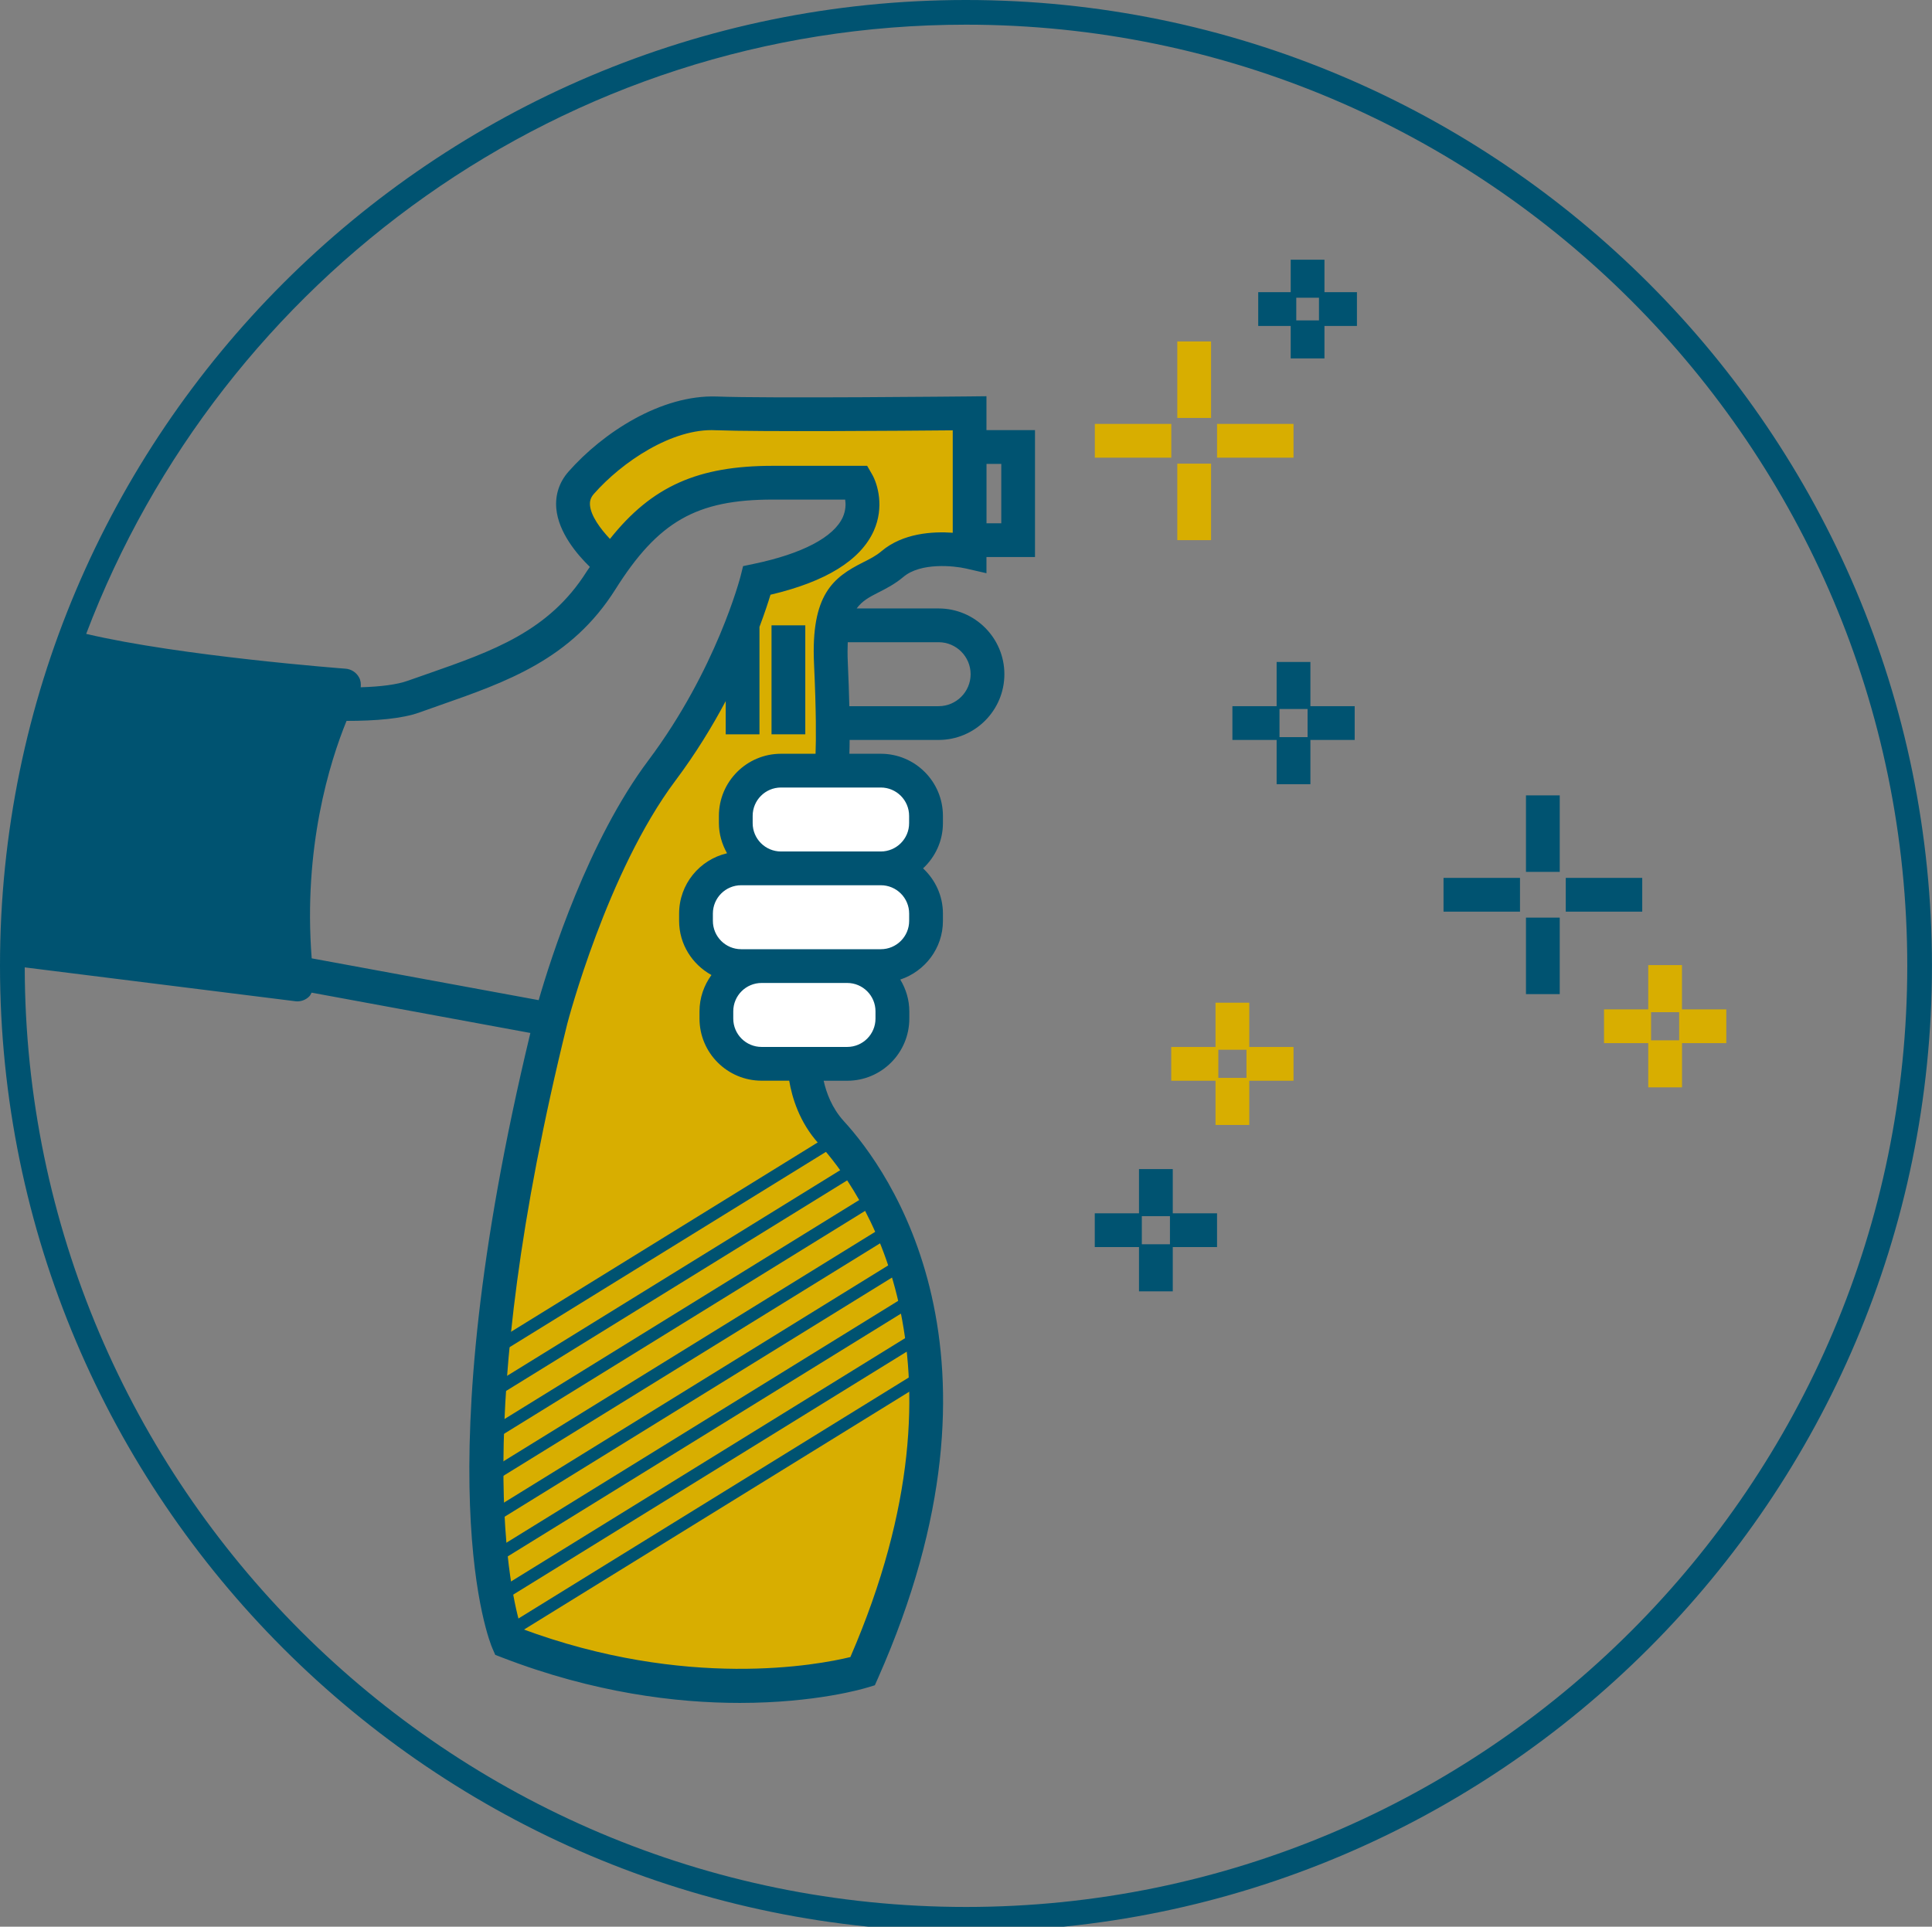 <?xml version="1.0" encoding="utf-8"?>
<!-- Generator: Adobe Illustrator 24.3.0, SVG Export Plug-In . SVG Version: 6.00 Build 0)  -->
<svg version="1.1" id="Bleu_traces" xmlns="http://www.w3.org/2000/svg" xmlns:xlink="http://www.w3.org/1999/xlink" x="0px"
	 y="0px" viewBox="0 0 39.137 39.037" enable-background="new 0 0 39.137 39.037" xml:space="preserve">
<rect x="0" y="0" width="39.137" height="39.037" fill="#808080" stroke="none"/>
<g>
	<g>
		<path fill="#D8AE00" d="M14.512,8.375c-1.036-0.04-2.135,0.723-2.737,1.405
			c-0.602,0.682,0.623,1.648,0.623,1.648c0.91-1.445,1.545-1.648,3.257-1.648
			c1.713,0,1.713,0,1.713,0s0.803,1.391-2.034,1.98c0,0-0.482,1.927-1.927,3.853
			c-1.445,1.927-2.248,5.043-2.248,5.043c-2.301,9.311-0.87,12.604-0.87,12.604
			c4.054,1.565,7.183,0.602,7.183,0.602c3.008-6.783-0.078-10.315-0.63-10.918
			c-0.552-0.602-0.547-1.391-0.547-1.391l0.547-5.94c0,0,0.07-0.455-0.01-2.181
			c-0.08-1.726,0.682-1.525,1.246-2.004c0.563-0.479,1.564-0.243,1.564-0.243
			V8.374C19.641,8.374,15.547,8.415,14.512,8.375z"/>
		<rect x="23.849" y="6.918" fill="#D8AE00" width="0.684" height="1.55"/>
		<rect x="23.849" y="9.394" fill="#D8AE00" width="0.684" height="1.55"/>
		<rect x="24.654" y="8.589" fill="#D8AE00" width="1.549" height="0.684"/>
		<rect x="22.178" y="8.589" fill="#D8AE00" width="1.549" height="0.684"/>
		<path fill="#D8AE00" d="M34.072,20.451v-0.897H33.389v0.897h-0.896v0.684h0.896v0.896
			h0.684v-0.896h0.897v-0.684H34.072z M34.015,21.078h-0.569v-0.57h0.569V21.078z"/>
		<path fill="#D8AE00" d="M25.307,20.316h-0.684v0.897h-0.897v0.684h0.897v0.896h0.684
			v-0.896h0.896v-0.684h-0.896V20.316z M25.25,21.839h-0.57v-0.57h0.57V21.839z"/>
	</g>
	<path fill="#FFFFFF" d="M18.758,16.678v-0.148c0-0.504-0.412-0.916-0.916-0.916h-2.021
		c-0.504,0-0.916,0.412-0.916,0.916v0.148c0,0.504,0.412,0.916,0.916,0.916h-0.807
		c-0.504,0-0.916,0.412-0.916,0.916v0.148c0,0.504,0.412,0.916,0.916,0.916h0.414
		c-0.504,0-0.916,0.412-0.916,0.916v0.148c0,0.504,0.412,0.916,0.916,0.916h1.734
		c0.504,0,0.916-0.412,0.916-0.916v-0.148c0-0.504-0.412-0.916-0.916-0.916h0.681
		c0.504,0,0.916-0.412,0.916-0.916v-0.148c0-0.504-0.412-0.916-0.916-0.916
		C18.346,17.594,18.758,17.181,18.758,16.678z"/>
	<g>
		<rect x="30.912" y="18.592" fill="#005371" width="0.684" height="1.55"/>
		<rect x="31.718" y="17.787" fill="#005371" width="1.549" height="0.684"/>
		<rect x="29.242" y="17.787" fill="#005371" width="1.549" height="0.684"/>
		<rect x="30.912" y="16.115" fill="#005371" width="0.684" height="1.55"/>
		<path fill="#005371" d="M26.545,13.412h-0.684v0.896h-0.896v0.684h0.896v0.897h0.684v-0.897
			h0.897v-0.684h-0.897V13.412z M26.488,14.935h-0.569v-0.57h0.569V14.935z"/>
		<path fill="#005371" d="M23.757,23.687h-0.684v0.896h-0.896v0.684h0.896v0.897h0.684v-0.897
			h0.897v-0.684h-0.897V23.687z M23.7,25.21h-0.57v-0.569h0.57V25.21z"/>
		<path fill="#005371" d="M26.83,5.262h-0.684v0.658h-0.658V6.604h0.658v0.658h0.684v-0.658
			h0.658V5.92h-0.658V5.262z M26.719,6.492h-0.46V6.032h0.46V6.492z"/>
		<rect x="15.629" y="12.67" fill="#005371" width="0.684" height="2.208"/>
		<path fill="#005371" d="M19.568,0C8.778,0,0,8.778,0,19.568s8.778,19.568,19.568,19.568
			s19.568-8.778,19.568-19.568S30.358,0,19.568,0z M19.568,38.637
			c-10.504,0-19.049-8.537-19.067-19.037l5.49,0.687
			c0.01,0.001,0.021,0.002,0.031,0.002c0.092,0,0.181-0.037,0.245-0.103
			c0.021-0.021,0.031-0.049,0.045-0.074c1.66,0.306,3.646,0.672,4.432,0.817
			c-2.177,9.04-0.829,12.332-0.769,12.469l0.057,0.131l0.134,0.052
			c1.869,0.722,3.539,0.922,4.82,0.922c1.54,0,2.515-0.29,2.587-0.313
			l0.149-0.045l0.063-0.142c2.921-6.589,0.21-10.305-0.691-11.287
			c-0.245-0.268-0.357-0.584-0.409-0.819h0.478c0.694,0,1.257-0.565,1.257-1.258
			v-0.148c0-0.236-0.069-0.455-0.183-0.644c0.5-0.167,0.864-0.634,0.864-1.189
			v-0.148c0-0.362-0.156-0.686-0.402-0.916c0.246-0.23,0.402-0.554,0.402-0.916
			V16.53c0-0.694-0.564-1.258-1.258-1.258h-0.637
			c0.003-0.078,0.005-0.171,0.005-0.28h1.803c0.734,0,1.332-0.597,1.332-1.332
			c0-0.735-0.598-1.332-1.332-1.332h-1.66c0.109-0.151,0.258-0.232,0.436-0.322
			c0.158-0.08,0.337-0.171,0.509-0.316c0.352-0.3,1.032-0.225,1.265-0.172
			l0.419,0.096v-0.328h0.983V8.715h-0.983V8.028l-0.345,0.004
			c-0.041,0-4.098,0.043-5.114,0.002c-1.132-0.041-2.313,0.734-3.007,1.521
			c-0.187,0.212-0.272,0.47-0.248,0.748c0.044,0.487,0.421,0.931,0.68,1.183
			c-0.021,0.033-0.043,0.059-0.064,0.093c-0.764,1.213-1.902,1.611-3.219,2.072
			l-0.406,0.142c-0.224,0.08-0.556,0.12-0.953,0.132
			c0.007-0.068,0.001-0.137-0.033-0.199c-0.056-0.103-0.161-0.171-0.279-0.178
			c-0.027-0.002-3.336-0.253-5.249-0.705C4.476,5.642,11.424,0.5,19.568,0.5
			c10.515,0,19.068,8.554,19.068,19.068S30.083,38.637,19.568,38.637z M17.162,19.232
			h-1.734h-0.414c-0.316,0-0.573-0.257-0.573-0.574v-0.148
			c0-0.317,0.257-0.574,0.573-0.574h0.808h2.021c0.317,0,0.574,0.257,0.574,0.574
			v0.148c0,0.317-0.257,0.574-0.574,0.574H17.162z M17.735,20.49v0.148
			c0,0.317-0.257,0.574-0.573,0.574h-1.734c-0.317,0-0.574-0.257-0.574-0.574
			v-0.148c0-0.317,0.257-0.574,0.574-0.574h1.734
			C17.478,19.916,17.735,20.173,17.735,20.49z M17.842,17.252h-2.021
			c-0.317,0-0.574-0.257-0.574-0.574V16.53c0-0.317,0.257-0.574,0.574-0.574h2.021
			c0.317,0,0.574,0.257,0.574,0.574v0.148
			C18.417,16.994,18.159,17.252,17.842,17.252z M17.174,13.417
			c-0.007-0.155-0.006-0.286-0.001-0.405h1.841c0.357,0,0.648,0.291,0.648,0.648
			s-0.291,0.648-0.648,0.648h-1.809C17.199,14.054,17.19,13.767,17.174,13.417z
			 M16.49,13.449c0.045,0.971,0.042,1.526,0.031,1.823h-0.7
			c-0.694,0-1.258,0.565-1.258,1.258v0.148c0,0.222,0.063,0.429,0.165,0.61
			c-0.556,0.13-0.971,0.627-0.971,1.222v0.148c0,0.474,0.267,0.883,0.655,1.097
			c-0.15,0.207-0.242,0.46-0.242,0.735v0.148c0,0.694,0.564,1.258,1.258,1.258
			h0.559c0.056,0.332,0.204,0.845,0.603,1.281
			c0.823,0.897,3.283,4.283,0.636,10.397c-0.643,0.157-3.32,0.67-6.666-0.577
			c-0.216-0.687-1.06-4.199,0.932-12.257c0.012-0.046,0.807-3.078,2.189-4.922
			c0.416-0.555,0.749-1.104,1.02-1.613v0.673h0.684v-2.176
			c0.104-0.277,0.178-0.503,0.223-0.652c1.122-0.264,1.825-0.699,2.093-1.296
			c0.215-0.481,0.079-0.946-0.036-1.145l-0.099-0.171H15.655
			c-1.508,0-2.445,0.407-3.299,1.481c-0.195-0.206-0.385-0.466-0.404-0.68
			c-0.008-0.09,0.016-0.162,0.079-0.233c0.568-0.646,1.59-1.335,2.467-1.289
			c0.867,0.034,3.788,0.011,4.802,0.002v2.075
			c-0.402-0.029-1.01,0.006-1.444,0.374c-0.11,0.094-0.238,0.159-0.375,0.227
			C16.88,11.699,16.425,12.043,16.49,13.449z M12.465,11.943
			c0.868-1.378,1.643-1.821,3.189-1.821h1.467
			c0.014,0.094,0.012,0.22-0.047,0.354c-0.182,0.408-0.826,0.745-1.811,0.95
			l-0.21,0.044l-0.052,0.208c-0.005,0.018-0.486,1.887-1.869,3.731
			c-1.215,1.621-1.976,4.009-2.22,4.855c-0.78-0.144-2.884-0.532-4.598-0.847
			c-0.175-2.247,0.366-3.979,0.706-4.811c0.598,0,1.121-0.045,1.469-0.168
			l0.401-0.142C10.272,13.813,11.574,13.357,12.465,11.943z M19.984,10.602V9.399
			h0.299v1.203H19.984z"/>
	</g>
	
		<line fill="none" stroke="#005371" stroke-width="0.25" stroke-miterlimit="10" x1="10.014" y1="27.339" x2="16.754" y2="23.177"/>
	
		<line fill="none" stroke="#005371" stroke-width="0.25" stroke-miterlimit="10" x1="10.014" y1="28.182" x2="17.386" y2="23.63"/>
	
		<line fill="none" stroke="#005371" stroke-width="0.25" stroke-miterlimit="10" x1="10.014" y1="29.025" x2="17.735" y2="24.257"/>
	
		<line fill="none" stroke="#005371" stroke-width="0.25" stroke-miterlimit="10" x1="10.014" y1="29.868" x2="18.019" y2="24.926"/>
	
		<line fill="none" stroke="#005371" stroke-width="0.25" stroke-miterlimit="10" x1="10.014" y1="30.712" x2="18.341" y2="25.57"/>
	
		<line fill="none" stroke="#005371" stroke-width="0.25" stroke-miterlimit="10" x1="10.014" y1="31.555" x2="18.417" y2="26.366"/>
	
		<line fill="none" stroke="#005371" stroke-width="0.25" stroke-miterlimit="10" x1="10.014" y1="32.398" x2="18.551" y2="27.126"/>
	
		<line fill="none" stroke="#005371" stroke-width="0.25" stroke-miterlimit="10" x1="10.014" y1="33.241" x2="18.666" y2="27.898"/>
</g>
</svg>
